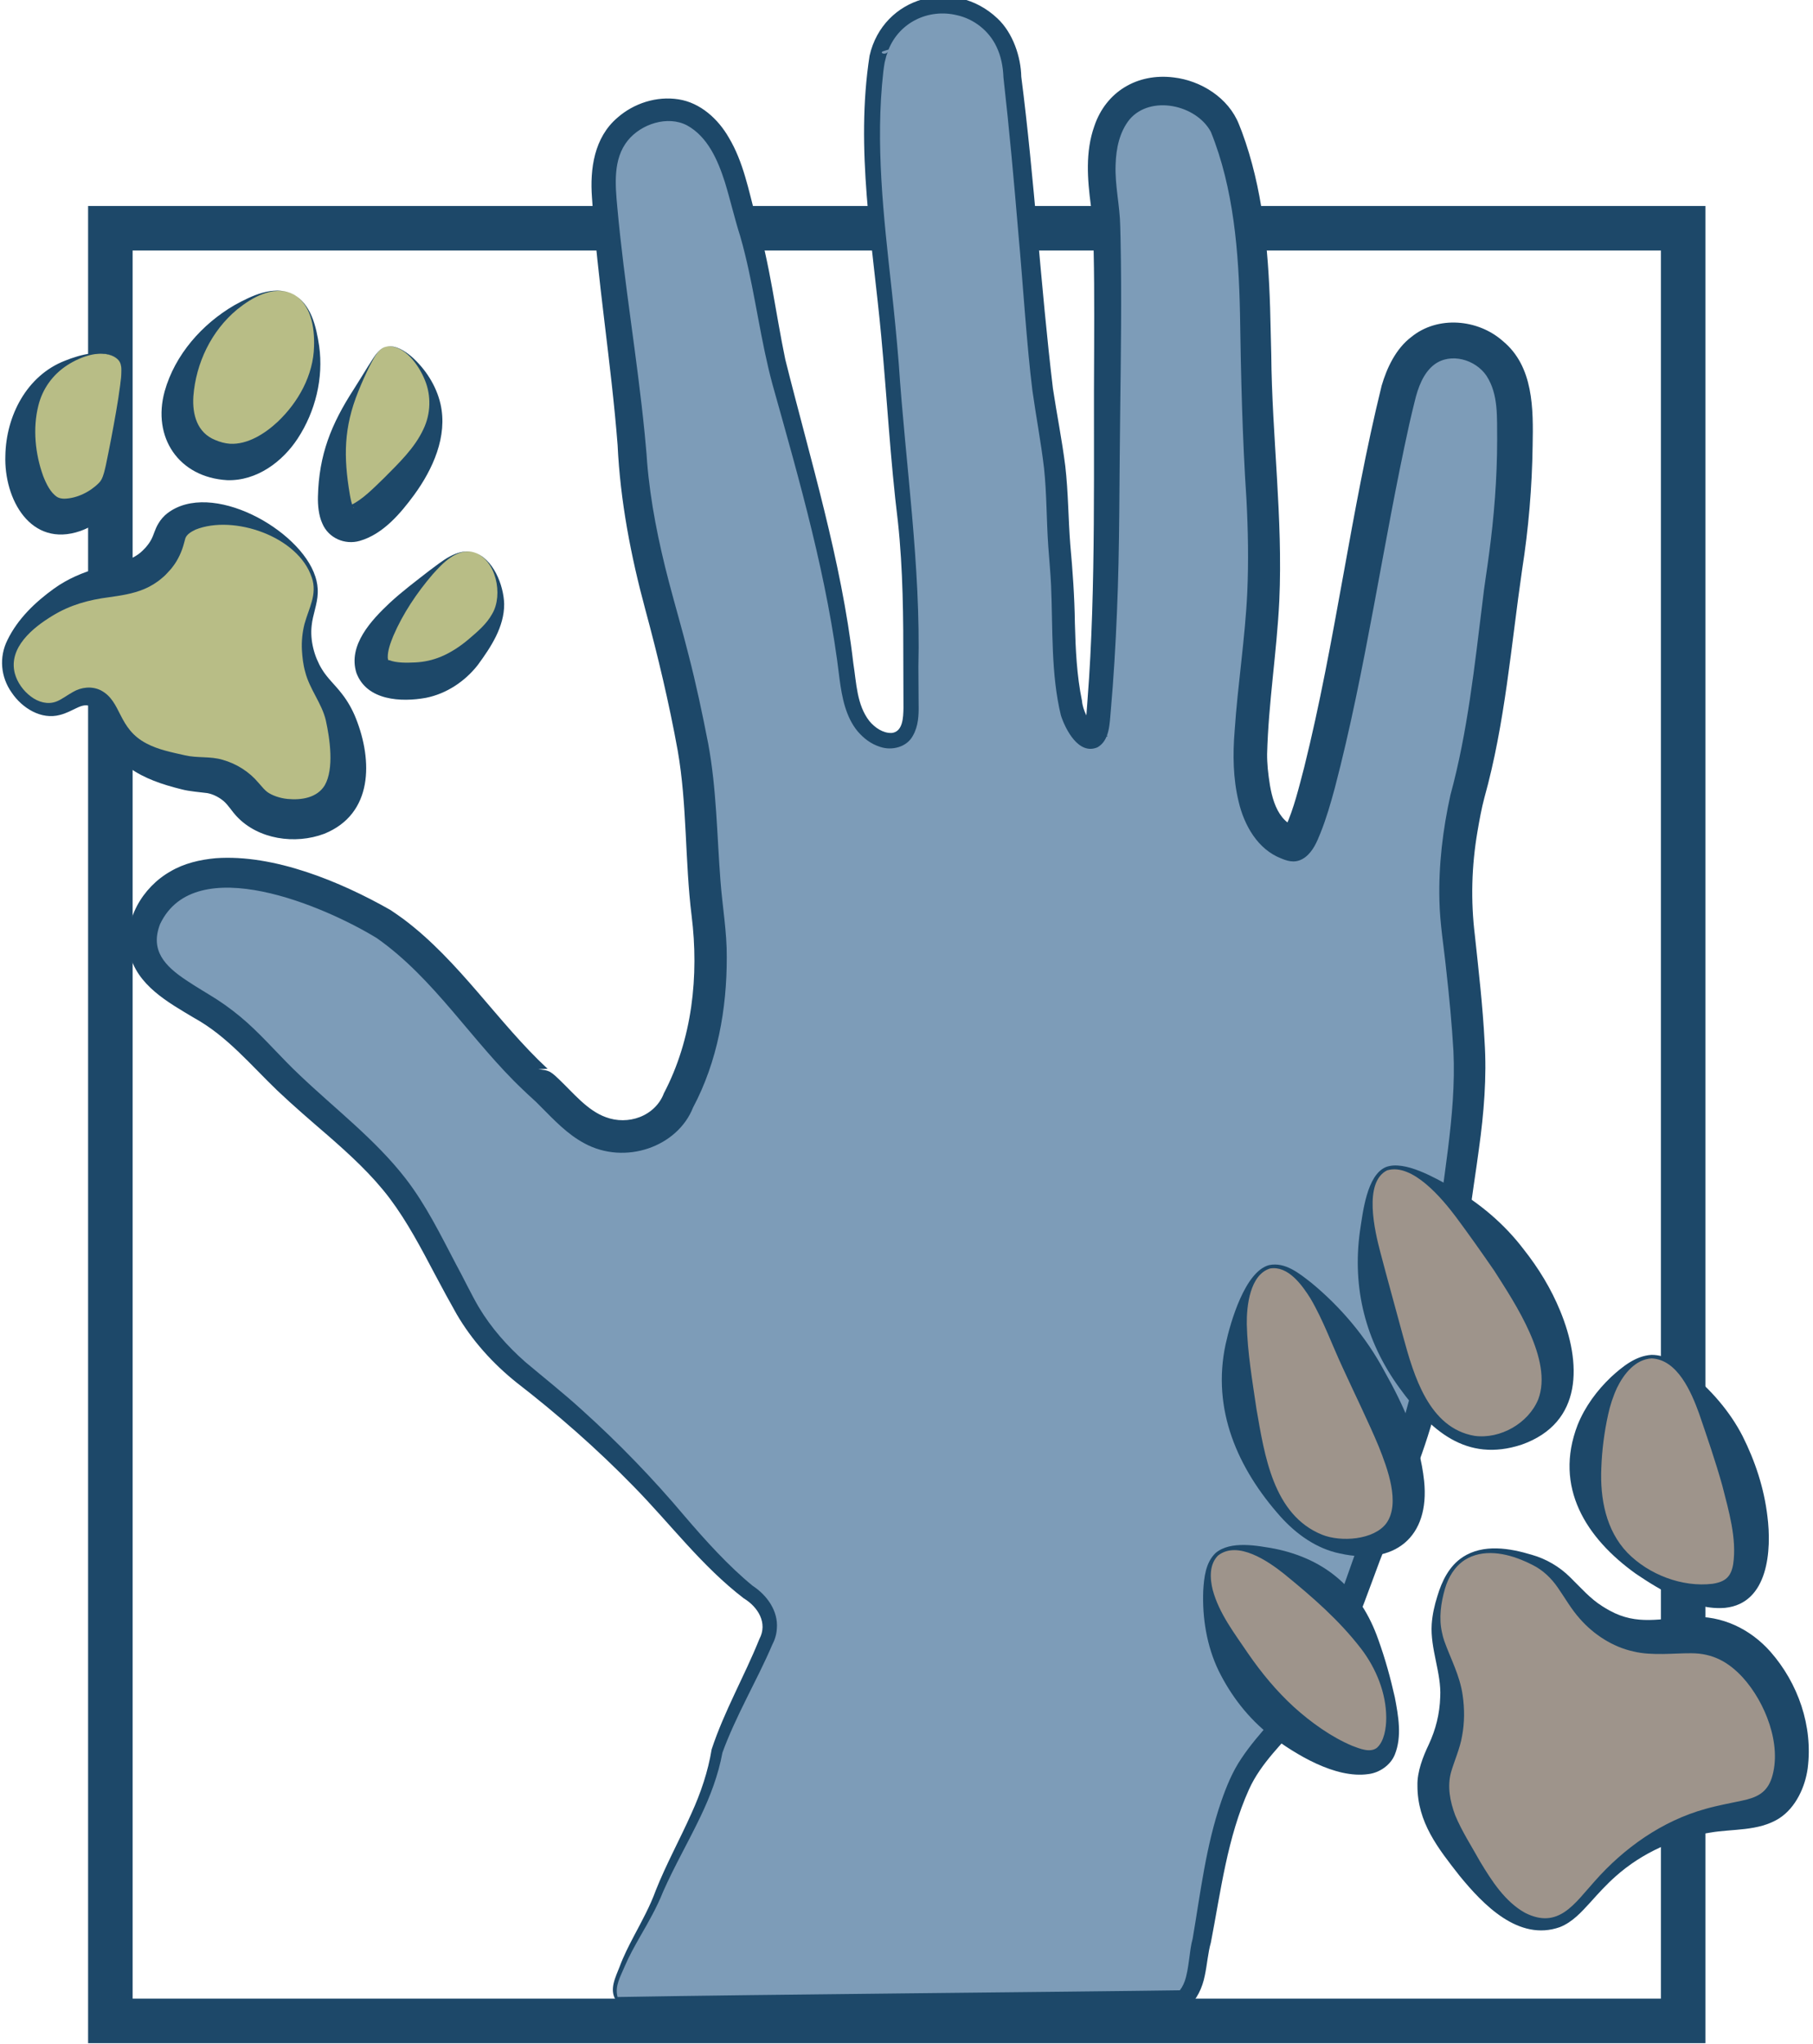 <?xml version="1.0" encoding="UTF-8"?>
<svg id="Layer_1" data-name="Layer 1" xmlns="http://www.w3.org/2000/svg" viewBox="0 0 977.5 1101.5">
  <defs>
    <style>
      .cls-1 {
        fill: #b8bd86;
      }

      .cls-1, .cls-2, .cls-3, .cls-4 {
        stroke-width: 0px;
      }

      .cls-2 {
        fill: #7d9cb8;
      }

      .cls-3 {
        fill: #1d4869;
      }

      .cls-4 {
        fill: #9e948b;
      }
    </style>
  </defs>
  <path class="cls-3" d="M895.5,135v942H71.5V135h824M919.5,111H47.5v990h872V111h0Z"/>
  <g>
    <g>
      <path class="cls-2" d="M332.48,1076.94c-3.18-5.59,1.82-13.96,4.11-20,5.05-11.33,11.95-21.63,17-33.02,10.44-27.22,28.25-51.14,33.05-80.25,6.9-20.12,18.19-39.24,26.29-58.81,5.53-10.9-.05-20.76-9.35-26.87-25.09-19.65-43.12-46.37-66.11-68.29-15.48-15.99-32.24-30.67-49.6-44.59-16.34-12.4-30.33-27.39-39.5-45.89-10.43-18.47-19.05-38.07-31.38-55.41-16.56-23.04-40.01-39.99-60.48-59.41-11.54-10.65-21.54-22.99-33.94-32.69-19.08-15.77-55.29-24.79-43.5-56.69,21.41-46.92,95.33-16.45,127.84,2.77,34.22,23.11,55.17,60.26,85.89,87.42,10.19,9.26,19.49,21.75,32.89,25.59,15.84,4.65,33.53-2.04,39.88-17.8,16.2-30.57,19.86-66.4,15.77-100.32-4.49-33.26-2.24-67.11-10.18-99.94-6.17-34.92-17.55-68.57-24.95-103.19-4.99-23.02-5.61-46.55-8.13-69.91-4.41-35.4-9.39-70.7-12.64-106.26-1-11.53-2.1-23.84,2.72-34.59,7.66-18.18,33.47-27.48,49.78-14.76,18.06,14.07,20.54,39.67,27.14,60.25,7.27,25.52,10.11,52.01,16.33,77.75,13.87,50.93,28.98,101.62,35.4,154.2,1.82,11.14,2.16,23.57,8.64,33.06,6.18,8.11,14.25,10.46,19.5,7.35,5.1-3.02,5.08-12.15,5.04-16.24-.33-34.65.7-68.66-3.4-103.22-3.77-31.83-5.45-63.85-8.36-95.76-4.49-49.32-12.52-94.47-6.9-144.26,5.53-48.99,73.64-45.67,74.81,4.5,5.83,50.45,9.36,101.1,13.96,151.69,1.56,22.65,7.48,44.78,9.01,67.42.74,15.5,1.04,31.02,2.6,46.48,1.87,23.72-.13,47.72,4.6,71.18.37,10.06,13.97,31.86,16.42,10.43,3.63-41.88,4.57-76.12,4.76-99.48.91-110.03,1.37-165.05-.19-175.37-2.91-19.25-3.83-36.97,4.32-50.28,12.83-20.96,46.6-15.84,57.25,4.75,19,45.99,15.95,97.45,17.77,146.24.74,31.82,4.55,63.57,3.77,95.4-.29,32.22-6.4,64.23-7.27,96.4.23,17.73,3.71,43.98,23.63,49.26,11.82,3.12,34.34-127.3,36.67-139.54,5.72-30.06,10.94-60.14,17.43-90.1,3.15-13.44,5.73-29.65,17.94-37.83,14.02-9.55,34.09-3,41.85,11.47,5.91,10.12,5.83,23.16,5.85,35.13-.01,24.05-1.85,48.09-5.6,71.93-5.87,41.12-8.79,82.63-20.07,122.78-5.04,22.47-7.56,45.64-5.27,68.6,2.39,20.44,4.78,40.88,6.09,61.41,2.7,33.22-4.03,66.21-8.06,99.06-4.02,39.18-9.77,78.25-21.73,115.92-8.48,26.02-20.1,50.88-29.02,76.75-6.95,19.56-14.31,39.14-25.2,56.91-11.69,20.96-33.23,34.92-41.33,58.04-10.39,25.26-13.42,52.76-18.32,79.37-2.94,10.41-1.56,23.79-9.71,31.59-101.94-.1-203.88-.19-305.81-.29Z"/>
      <path class="cls-3" d="M332.27,1077.28c-3.23-5.79.61-12.36,2.72-17.85,2.19-5.66,5.07-11.06,7.92-16.39,4.3-7.91,8.79-15.93,11.89-24.4,5.8-14.01,13.23-27.32,19.47-41.04,5.09-11.01,9.13-22.48,11.12-34.35,6.91-20.44,17.91-39.16,26.03-59.01,5.16-9.88-.25-19.35-8.95-24.85-24.78-19.25-42.79-45.29-65.24-66.88-18.06-18.56-37.81-35.29-58.15-51.29-12.13-10.19-22.78-22.23-30.56-36.12-2.5-4.65-4.96-9.08-7.46-13.7-7.1-13.24-14.46-28.11-22.64-40.5-16.99-26.19-42.7-43.94-65.22-65.43-7.68-7.21-14.63-14.96-22-22.04-7.33-7.16-15.18-13.23-24.11-18.43-19.76-11.66-40.96-24.29-31.09-51.11,18.51-40.49,71.39-27.13,103.85-13.43,9.98,4.2,19.77,9,29.08,14.55,0,0,1.17.84,1.17.84l4.69,3.36c2.07,1.68,4.61,3.58,6.68,5.3,27.78,23.44,47.28,54.81,74.49,78.8,10.59,9.67,19.2,21.9,33.71,24.75,12.99,2.73,27.64-3.77,32.55-16.39,13.65-25.82,18.39-55.63,16.77-84.67-.94-14.74-3.3-29.43-3.84-44.27-1.28-22.21-1.78-44.13-6.53-65.81-6.52-36.5-18.02-71.79-25.71-108.12-4.55-22.07-5.24-44.34-7.44-66.55-2.52-22.03-5.53-44.11-8.06-66.18-1.72-14.74-3.29-29.5-4.56-44.32-1.48-14.79-1.46-32.37,9.78-43.82,10.79-11.4,29.43-15.95,43.35-7.74,6.63,4.11,11.81,10.26,15.58,17,7.41,13.24,9.94,28.27,14.05,42.55,8.74,28.41,10.97,58.36,18.67,86.96,13.63,49.95,27.96,100.35,34.16,151.85,1.07,7.36,1.7,14.75,3.98,21.61,2.48,8.08,9.01,16.53,18.04,16.52,10.08-.74,8.01-14.58,8.24-21.74-.13-33.28.49-66.79-3.61-99.79-3.44-29.5-5.11-59.13-7.73-88.63-4.41-51.08-14.07-102.78-6.91-154.13,3.12-15.36,13.37-27.33,29.01-30.96,16.13-3.83,34.37,3.42,42.58,18.03,3.99,6.66,5.69,14.45,5.98,22.13,5.8,48.53,9.85,103.07,14.5,152.51,1.76,22.84,7.9,45.11,9.24,68.17.68,15.74,1.34,31.8,2.86,47.43,1.59,22.82.11,46.26,4.64,68.59.3,4.78,4.32,14.38,8.7,16.58.05.03-.14-.02-.18.05-.04,0,.05-.04.19-.24,1.84-3.13,1.69-7.84,2.09-11.44,3.35-39.7,4.21-80.69,4.23-120.59-.01-44.52,1.15-96.71-.09-140.91-.04-1.11-.1-2.2-.17-3.27l-.1-1.62-.16-1.51c-.03-.4-.14-1.19-.2-1.59,0,0-.25-1.68-.25-1.68,0,0-.46-3.38-.46-3.38-2.75-20.05-2.97-47.22,17.69-58.25,17.89-9.19,42.45-1.48,51.72,16.41,19.6,47.61,16.39,99.91,18.38,150.2,1.05,33.43,4.98,67.06,3.65,100.63-.96,30.45-6.49,60.19-6.94,90.49.61,15.17,2.94,37.01,18.95,43.01,0,0,1.25.38,1.25.38.06.02.31.09.21.07-.4-.13-1.25-.05-1.5.1-.33.15-.23.15-.1,0,2.07-2.63,3.5-6.34,4.72-9.6,4.17-11.61,7.15-23.7,10.05-35.75,11.41-48.79,19.34-98.5,28.91-147.7,2.4-12.35,4.83-24.76,7.64-37.03,2.41-10.61,4.98-22.01,12.17-30.75,11.29-13.79,31.54-14.63,45.34-3.95,15.46,11.75,15.87,31.86,15.61,49.53-.1,21.12-1.61,42.22-4.55,63.13-6.35,41.48-9.11,83.61-19.72,124.38-1.03,3.61-2.25,8.39-2.94,12.01-4.14,20.1-6.1,40.8-4.18,61.26,2.47,21.9,5.37,47.06,6.44,68.97,1.33,26.94-3.62,55.29-7.24,81.82-4.98,41.69-9.76,83.54-22.52,123.87-7.56,24.2-18.02,46.98-26.85,70.57-10.05,27.62-19.67,56.31-37.9,79.81-10.22,12.99-23.07,24.14-30.24,39.21-12.18,26.66-15.56,55.83-20.88,84.49-1.47,5.18-1.87,10.81-2.93,16.54-1.08,6.03-3.22,12.43-8.07,16.64-.67.29-306.04-2.11-306.79-1.91h0ZM332.68,1076.59s305.61-1.33,305.61-1.33c0,0-1.36.54-1.36.54,3.76-3.7,5.3-8.81,6.21-13.99.84-5,1.51-11.92,2.8-16.57,4.42-24.65,7.3-50.11,15.87-73.95.69-2.01,1.5-3.93,2.24-5.9l1.18-3c.2-.5.38-1,.6-1.5,0,0,.7-1.47.7-1.47,3.62-7.83,8.86-14.76,14.33-21.32,6.73-7.96,13.91-15.48,19.92-23.95,19.97-29.41,28.45-64.65,41.95-97.18,20-46.14,30.96-94.85,36.02-144.84,3.41-37.67,12.29-74.43,9.33-111.76-.82-12.51-2.02-24.91-3.4-37.38,0,0-2.88-24.97-2.88-24.97-.83-8.56-1.02-17.07-.69-25.64.81-16.97,3.25-33.94,7.72-50.34,8.27-32.37,11.57-65.52,15.78-98.65,3.37-24.8,7.11-49.47,7.57-74.52.22-8.23.32-16.65.04-24.81-.42-10.04-2.05-19.39-8.3-26.79-9.71-11.15-27.93-13.01-37.71-.98-6.19,7.72-8.14,17.63-10.36,27.22-2.76,12.22-5.14,24.47-7.54,36.77-9.6,49.29-17.57,99.1-29.03,148.04-2.99,12.34-6.02,24.71-10.36,36.74-1.82,4.47-3.21,8.88-6.65,12.63-3.45,3.43-6.32,2.5-10.43.84-11.29-4.63-17.41-16.34-20.08-27.47-3.17-12.7-3.13-25.85-2.09-38.76,2.05-29.21,6.8-58.2,6.77-87.37.31-29.29-2.89-58.29-3.67-87.65-1.26-33.31-.16-66.89-4.93-99.84-2.04-15.96-6.86-33.66-12.3-47.28-8.81-17.5-38.42-22.87-50.08-5.53-9.08,13.98-6.77,32.06-4.64,48.02.06.44.18,1.3.22,1.75.12.93.26,2.64.3,3.56,1.55,45.55-.12,98.77-.21,144.72-.16,41.26-1.36,83.42-5.13,124.44-.29,5.61-2.28,16.08-10.25,13.37-6.81-2.96-11.94-14.88-12.37-22.01-4.31-20.31-2.77-46.22-4.18-68.42-1.41-15.68-1.99-31.83-2.56-47.56-1.09-21.02-6.29-41.63-8.32-62.72-4.53-51.58-8.27-106.75-14.04-158.12-.26-14.48-7.06-28.17-20.7-34.39-18.19-8.39-39.92-.81-47.62,18.06-.22.63-1.1,3.07-1.34,3.78-.28,1.17-.73,2.85-.99,3.9-1.15,6.78-1.62,13.65-2.09,20.5-2.77,44.45,4.8,88.5,8.47,132.77,2.55,29.56,4.22,59.16,7.61,88.57,3.65,29.54,3.48,59.33,3.55,88.95,0,3.82.06,13.01.09,16.67-.06,5.7-.03,12.43-4.73,16.56-7.08,5.2-16.38.03-21.12-5.88-7.19-9.14-7.8-21.4-9.44-32.25-1.96-14.44-4.2-29.53-7.16-43.81-7.64-37.88-18.72-75.69-28.95-112.98-6.58-27.02-9.47-54.8-17.74-81.35-4.17-14.07-6.74-28.84-13.99-41.59-3.45-6.1-8.21-11.69-14.2-15.38-12.14-7.09-28.68-2.78-37.97,7.22-4.83,5.09-7.47,11.78-8.45,18.68-.98,7.02-.46,14.3.2,21.64,2.74,29.47,6.73,58.83,10.61,88.19,2.05,14.65,3.75,29.57,4.89,44.32,1.77,29.74,8.42,58.13,16.45,86.68,4.81,17.84,9.76,35.94,13.39,54.16,2.1,10.97,4.73,21.93,5.87,33.09,1.74,14.9,2.32,29.79,3.22,44.54.58,13.03,2.34,25.7,3.59,38.66,1.41,16.91.75,34-2.3,50.77-2.57,14.38-8.21,30.95-14.52,42.6-1.56,3.83-3.83,7.4-6.68,10.42-11.39,12.24-31.05,14.3-45.35,6.21-10.05-5.57-17.7-15.01-25.7-22.42-5.46-4.99-11.01-10.24-16.06-15.74-21.41-22.8-39.34-49.04-64.43-68.07,0,0-4.34-3.12-4.34-3.12,0,0-1.08-.78-1.08-.78-.36-.26-.76-.45-1.14-.68l-2.31-1.33c-20.61-11.4-42.92-20.77-66.3-24.28-13.71-1.92-28.75-1.62-40.6,6.26-13.13,8.95-21,27.95-8.8,41.17,10.35,11.34,25.46,16.95,37.47,26.56,12.4,9.55,22.65,21.97,33.81,32.53,18.51,17.78,39.89,33.68,56.39,53.97,10,12.17,17.56,26.27,24.79,40.1,4.13,7.86,10.29,19.72,14.52,27.44,7.35,13.34,17.61,25.02,29.2,34.9,3.9,3.36,8.09,6.45,12.04,9.78,16.1,13.18,31.51,27.24,45.98,42.2,14.88,14.51,27.73,30.97,41.9,46.07,7.04,7.54,14.47,14.67,22.48,21.07,9.68,6.18,15.67,17.67,9.76,28.89-8.33,19.84-19.45,38.35-26.55,58.62-1.78,10.77-6.52,23.93-11.6,34.42-6.45,13.76-13.95,26.86-19.93,40.77-3.22,8.41-7.9,16.55-12.29,24.37-2.93,5.3-5.83,10.57-8.1,16.18-1.21,2.78-2.49,5.51-3.32,8.38-.82,2.74-1.12,5.7.04,8.37h0Z"/>
    </g>
    <g>
      <path class="cls-3" d="M332.2,1077.41c-3.41-5.76.51-12.55,2.61-18.06,2.18-5.66,5.05-11.1,7.89-16.43,4.28-7.92,8.74-15.93,11.81-24.4,5.77-14.03,13.19-27.38,19.38-41.09,5.08-11.03,9.06-22.5,11.03-34.34,6.87-20.47,17.85-39.23,25.93-59.08,5.02-9.64-.29-18.73-8.8-24.1-24.85-19.22-42.91-45.26-65.4-66.83-18.07-18.52-37.83-35.19-58.18-51.16-12.23-10.25-22.96-22.35-30.82-36.35-2.53-4.68-4.96-9.07-7.49-13.71-9.49-17.9-18.8-36.98-31.62-52.58-16.45-19.89-37.18-34.92-56.15-52.99-7.73-7.24-14.69-15-22.02-22.03-3.68-3.52-7.4-6.82-11.41-9.91-7.97-6.26-17.34-10.83-25.9-16.66-9.28-6.16-18.88-14.75-20.48-26.79-2.4-18.9,11.52-36.22,28.87-42.06,18.75-6.21,39.06-2.62,57.5,2.72,17.26,5.25,33.79,12.59,49.39,21.6,1.24.66,5.88,4.06,7.22,5.01,29.97,22.48,49.97,55.16,77.23,80.42,0,0,4.07,3.74,4.07,3.74,10.57,9.6,18.78,21.52,33.06,24.41,12.48,2.62,26.53-3.65,31.12-15.81,15.22-28.77,19.19-62.5,15.74-94.66-4.5-32.96-2.42-66.62-9.4-99.09-4.06-21.77-9.32-43.21-15.09-64.69-7.86-28.61-14.52-58.4-16.03-88.05-3.33-44.36-10.88-88.21-14.3-132.6-.94-11.13-1.56-23.69,3.34-34.38,6.51-14.88,23.58-24.07,39.57-21.89,20.6,2.94,30.76,24.61,35.66,42.5,2.08,7.22,3.72,14.45,5.72,21.49,2.17,7.05,3.96,14.45,5.52,21.7,4.3,20.02,6.95,40.12,11.65,59.95,11.04,41.03,22.97,82.41,30.47,124.25,1.99,10.69,3.53,22.35,5.01,33.03,1.97,13.45,2.66,30.89,16.81,36.93,11.21,3.91,12.81-6.28,12.6-14.9-.04-3.68-.06-12.93-.07-16.69-.01-29.64.05-59.28-3.59-88.61-3.45-29.52-5.12-59.15-7.75-88.64-2.57-29.48-6.85-58.85-8.67-88.56-1.24-21.85-1.45-43.99,1.68-65.72,2.69-13.33,10.86-24.61,23.81-29.69,18.38-7.28,40.3.2,49.67,17.82,3.45,6.52,5.08,13.85,5.34,21.17,5.64,46.37,9.73,99.66,14.22,147.19,1.4,21.19,6.26,41.45,8.86,62.71,1.57,13.82,1.5,28.55,2.56,42.38.44,7.02,1.33,14.12,1.65,21.14,1.1,20.95.13,42.53,4.37,62.88.34,5.29,3.86,12.93,7.76,15.86-.14,0-.61-.02-.85.17-.05,0-.1.03-.14.07-.04.04-.07.09-.08.06-.02,0-.01,0,0,.01l.03-.06c1.08-1.89,1.44-5.21,1.58-7.54,1.9-23.33,3.18-46.76,3.8-70.16.87-30.72.49-76.33.86-107.4-.05-30.11.61-60.28-.63-90.34,0,0-.1-1.6-.1-1.6l-.16-1.45-.08-.72c-1.33-8.88-2.39-17.75-2.14-26.82.26-18.01,7.83-36.76,27.04-41.61,14.94-3.81,31.81,1.41,41.85,13.16,1.75,2.12,3.36,4.44,4.58,6.93,13.12,31.81,16.18,66.47,17.2,100.34.7,33.66,1.6,66.61,4.05,100.22,1.03,16.84,1.5,33.81.94,50.71-.98,29.53-6,58.2-6.91,87.5-.12,3.95.19,7.94.55,11.86,1.53,12.67,4.6,27.74,17.33,32.57,0,0,1.15.35,1.15.35.03.01.33.1.15.05-.87-.31-2.65.05-3.11.54.77-1.03,1.59-2.37,2.16-3.69,2.44-5.37,4.23-11.14,5.94-16.91,6.83-23.93,11.76-48.45,16.63-72.91,8.85-45.17,16.26-90.83,26.17-135.81,2.92-13.08,6.53-28.04,17.97-36.64,19.3-14.69,47.39-3.55,54.78,18.79,3.78,10.66,3.54,22.08,3.53,33.04-.11,21.19-1.64,42.36-4.61,63.34-5.11,33.18-7.9,66.63-14.25,99.7-1.96,10.29-4.42,20.76-7.22,30.87-1.39,5.93-2.54,11.98-3.51,18-1.92,12.13-2.92,24.34-2.68,36.59.13,8.66,2.45,28.31,3.46,37.06,1.71,16.78,3.41,33.67,3.8,50.55.48,24.88-4.17,51.17-7.49,75.63-5.03,41.75-9.86,83.61-22.68,124.04-7.61,24.28-18.07,46.99-26.94,70.6-9.31,25.78-18.53,52.14-34.24,74.89-10.76,15.21-25.95,27.22-34.1,44.15-12.23,26.67-15.57,55.79-21,84.5-2.2,7.65-2.02,17.05-5.34,24.9-1.29,3.2-3.4,6.25-6.08,8.61-76.84-.81-230.34-1.59-307.15-2.52h0ZM332.75,1076.46c76.17-.87,229.4-1.33,305.54-1.93,0,0-1.87.75-1.87.75,3.63-3.6,5.09-8.53,5.97-13.6.82-5.06,1.59-12.44,2.77-16.57,5.05-28.8,8.35-58.97,20.54-86.07,7.22-15.6,20.23-27.27,30.62-40.57,12.53-16.39,20.67-35.5,27.88-54.73,5.67-15.74,11.17-31.69,17.47-47.18,19.93-46.12,30.78-94.6,35.79-144.56,3.38-37.77,12.2-74.36,9.23-111.52-.83-12.5-2.04-24.87-3.42-37.32-.88-9.3-3.78-28.93-3.71-37.91-.43-17.16,1.46-34.3,4.84-51.08.71-3.77,1.95-8.73,2.98-12.46,2.03-8.02,3.77-16.07,5.31-24.2,5.36-28.7,8.05-57.78,12-86.81,3.79-24.62,6.09-49.34,6.05-74.25-.14-11.55.58-23.64-5.17-33.9-4.84-8.92-15.74-14.36-25.73-12.56-10.94,2.04-16.36,11.17-19.53,22.08-8.19,32.21-13.36,65.21-19.69,97.88-6.12,32.96-12.03,66.13-19.79,98.77-3.01,12.4-6.05,24.81-10.43,36.92-2.28,5.52-4.87,14.07-11.51,15.84-2.55.66-5.35-.56-7.7-1.46-11.77-4.82-18.25-17.01-21-28.56-2.09-8.73-2.92-17.52-2.79-26.42.42-12.8,1.61-25.42,2.92-38.05,1.74-16.7,3.65-33.22,4.25-49.66.6-16.57.19-33.11-.78-49.7-2.33-33.21-3.19-67.22-3.74-100.53-.88-32.84-3.61-66.16-16.03-96.67-7.67-15.08-35.68-22.15-47.45-5-8.83,13.61-6.52,31.39-4.45,47.04.07.44.18,1.33.22,1.78.12.95.26,2.7.31,3.64,1.53,45.6-.18,98.83-.31,144.82-.19,40.15-1.35,81.24-4.96,121.15-.22,2.13-.35,4.85-.69,6.94-2.18,15.13-13.23,14.23-19.72,2.29-2.56-4.64-4.38-9.01-4.78-14.55-2.47-10.67-3.18-29.16-3.33-42.16-.14-8.81-.2-17.51-.76-26.22-.36-5.22-.9-10.62-1.17-15.85-.94-13.85-.73-28.26-2.15-42.06-2.35-20.72-7.12-41.85-8.31-62.96-4.09-47.94-7.62-99.91-12.93-147.61-.23-7-1.66-14-5.24-20.06-10.62-18.99-38.17-22.95-53.86-7.87-3.44,3.32-6.12,7.4-8.01,11.8,0,0-.44,1.24-.44,1.24l-.88,2.48c-.29,1.12-.72,2.84-.98,3.85-.12.72-.5,3.16-.63,3.94-2.38,20.14-2.5,40.43-1.33,60.68,1.67,29.49,5.82,58.88,8.27,88.49,2.53,29.57,4.21,59.17,7.58,88.56,3.65,29.57,3.47,59.39,3.54,89,0,3.84.05,12.99.09,16.66.22,7.82-1.08,18.63-11.01,19.12-6.25.28-11.85-3.64-15.62-8.15-7.27-9.2-7.91-21.59-9.57-32.46-.6-3.67-1.01-7.34-1.53-11.02-1.51-10.56-3.54-22.32-5.67-32.76-7.3-36.03-17.72-72.09-27.55-107.55-7.86-28.61-10.37-58.42-19.29-86.7-5.21-17.26-7.83-36.18-20.09-49.94-7.05-8.04-16.47-11.63-27.3-9.27-9.91,2.13-19,8.79-22.99,18.21-4.28,9.91-3.43,20.5-2.48,31.31,3.89,44.27,11.92,88.19,15.7,132.49,1.81,29.75,8.46,57.93,16.52,86.46,5.95,21.37,11.47,43.19,15.65,65.08,7.29,32.91,5.38,66.79,10.05,99.89,3.96,33.25-1.13,71.67-16.34,99.66-7.35,18.72-29.88,26.8-48.19,19.92-12.93-4.62-22.35-16.51-31.71-25.23-11.1-9.93-21.42-21.26-31.03-32.62-16.55-19.35-32.57-39.57-53.62-54.22-2.79-2.01-6.21-3.69-9.22-5.37-19.11-10.05-39.66-18.35-61.07-21.53-21.09-3.18-42.67.49-52.04,20.77-4.62,12.15-1.21,21.45,8.8,29.5,5.88,4.79,12.31,8.5,18.91,12.55,9.03,5.27,17.79,12.11,25.31,19.53,7.6,7.37,14.47,15.11,21.85,22.09,18.43,17.74,39.92,33.77,56.43,54.12,10.03,12.23,17.63,26.44,24.86,40.3,4.11,7.87,10.27,19.72,14.48,27.43,4.84,8.79,10.95,16.9,17.91,24.22,5.26,5.51,10.93,10.59,16.96,15.29,10.17,8.14,20.08,16.64,29.71,25.44,15.25,14.18,30.01,29.03,43.63,44.78,13.36,15.49,27.64,32.04,42.78,44.13,2.33,1.56,4.51,3.38,6.42,5.5,6.38,6.69,7.86,16.49,3.65,24.26-8.37,19.84-19.51,38.31-26.65,58.54-1.68,10.33-6.62,24.11-11.69,34.44-6.49,13.77-14,26.83-20.01,40.72-3.24,8.41-7.95,16.56-12.37,24.37-2.94,5.29-5.85,10.54-8.13,16.14-2.19,5.31-5.47,10.79-3.39,16.54h0Z"/>
      <g>
        <path class="cls-3" d="M332,1077.76c-3.63-5.75-.09-12.37,2.06-17.93,2.12-5.73,4.91-11.2,7.74-16.58,4.26-8.07,8.67-16,11.77-24.58,5.64-14.16,13.03-27.57,19.2-41.42,5.05-11.07,8.98-22.64,10.92-34.59,6.78-20.57,17.7-39.43,25.73-59.42,4.64-8.66-.76-17.33-8.43-21.96-22.65-17.35-39.64-40.21-59.44-60.37-19.63-20.13-40.78-38.67-63.03-55.89-12.82-10.27-23.98-22.62-32.3-36.84-4-7.1-7.84-14.12-11.63-21.3-7.52-14.23-14.97-28.46-24.47-41.11-9.51-12.59-21.34-23.43-33.42-33.97-9.06-7.81-18.46-15.88-27.19-24.15-14.41-13.84-27.17-29.39-44.85-39.13-14.08-8.41-30.94-17.63-34.86-35.05-3.51-17.53,6.99-35.36,22.11-43.9,7.35-4.36,15.98-6.34,24.41-7.11,31.42-2.24,67.24,12.59,94.18,27.9,2.11,1.36,4.99,3.43,7.05,4.91,30.28,22.69,50.87,55.82,77.69,80.66,0,0-5.09.25-5.09.25,2.17.24,4.93.39,6.9,1.74,1.31.78,2.99,2.42,4.09,3.45,7.84,7.41,15.47,17.06,25.52,20.65,5.86,2.19,12.45,2.19,18.29-.08,5.98-2.3,10.8-6.94,12.95-12.74,15.34-29.15,19.03-63.38,14.98-95.83-3.65-29.53-2.37-59.66-7.49-88.91-4.63-25.55-10.67-50.92-17.46-75.99-7.82-28.92-13.52-58.6-14.94-88.6-3.46-44.46-10.9-88.85-13.83-133.49-1.14-15.37,1.18-32.24,13.71-42.94,8.88-7.82,21.17-11.76,32.92-9.92,11.88,1.8,21.52,10.73,27.21,20.72,7.83,13.11,10.61,28.27,14.5,42.71,7.63,25.05,10.57,51.21,15.89,76.72,13.53,54.11,30.22,108.04,36.67,163.63,1.72,10.76,1.83,22.47,8.68,31.27,3.01,3.57,7.32,6.58,12.07,6.4,6.07-.69,6.2-8.61,6.3-13.43,0,0-.07-22.37-.07-22.37.02-26.06-.13-52.14-2.93-78.06-4.1-33.29-5.89-66.95-9.01-100.25-4.65-49.92-14.03-100.72-6.26-150.87,7.31-31.86,45.4-42.32,68.93-20.08,8.43,7.88,12.64,20.79,12.86,31.41,7.05,54.8,10.48,113.16,17.07,168.06,2.09,13.85,4.88,27.68,6.66,41.8,1.64,14.24,1.59,28.35,2.69,42.28,1.28,13.87,2.3,28.28,2.48,42.29.37,14.19,1.02,28.29,3.83,41.91.19,2.52,1.11,5.21,2.22,7.55,1.08,2.19,2.56,4.68,4.4,6.09,0,0,7.32,5.6,7.32,5.6-.03,0-9.25-.18-9.23-.18.14-.01.19-.02.4-.08.15-.05.37-.13.7-.38l-1.31.59c.38-.05.78-.22,1.09-.46.09-.07.13-.1.25-.21,0,0,.14-.14.14-.14.02-.02.03-.03-.04.04-.88,1.01-2.69,1.29-3.87.45-.76-.5-1.31-1.43-1.35-2.31,0,0,1.77,2.54,1.77,2.54.09.04.13.06.28.11,1.31.47,2.91-.13,3.58-1.38.61-1.11.48-2.45-.26-3.35,0,0-5.1.61-5.1.61,1.03-1.92,1.22-4.94,1.38-7.41,0,0,.64-8.6.64-8.6,4.68-60,3.09-128.76,3.54-189.3.06-22.98.18-45.92-.8-68.77,0,0,3.7,3.46,3.7,3.46-.39-.16-.94-.38-1.56-.81-1.21-.74-2.18-2.6-2.22-3.92,0,0-.06-.6-.06-.6,0,0-.11-.98-.11-.98-.03-.31-.06-.61-.12-.95,0,0-.59-4.09-.59-4.09-1.87-14.16-3.05-28.96,1.84-42.75,6.26-18.66,23.23-28.76,42.84-26.3,14.72,1.73,29.55,11,35.17,25.29,0,0,1.58,4.02,1.58,4.02,11.22,30.34,14.2,62.92,15.21,94.98.17,4.78.44,19.77.61,24.87.4,44.44,6.35,88.34,4.34,132.87-1.37,27.87-5.85,54.95-6.57,82.48-.03,2.57.12,5.21.34,7.89,1.23,11.37,3.13,26.8,14.87,31.52,0,0-3.92.48-3.92.48,1.35-.64,3.61-.73,5.12-.12,0,0,.09.03.09.03,0,0,.26.1.26.1,0,0,.13.06.13.06l.06.03s.16.08.16.08c.19.16.28.03,1.19.97,3.3,1.26-2.41,9.48-2.92,7-.8.03-.88-.04-1.05-.05-.04,0-.1-.02-.13-.02,0,0-.08-.02-.08-.02,0,0-.12-.03-.12-.03,0,0-.12-.03-.12-.03,0,0-.3-.09-.3-.09.5.16.57.12.61.13.02,0-.05,0-.1.01-.05,0-.12.03-.09.02.02,0,.05-.02.17-.08.09-.06.35-.16.8-.62l-6.48-5.48c.54-.72,1.05-1.54,1.44-2.35,4.6-10.26,7.18-21.23,10.05-32.13,16.93-67.96,25.02-137.69,41.78-205.74,2.81-9.55,7.63-19.88,16.01-26.22,14.2-11.58,35.84-9.68,49.26,2.15,16.7,13.71,16.51,36.64,16.13,56.39-.31,22.42-2.21,44.85-5.69,67-5.94,40.81-9.14,82.63-20.3,122.66-1.59,5.9-2.7,12.21-3.75,18.29-3.18,18.59-3.7,37.22-1.4,56,2.03,18.97,4.24,38.05,5.23,57.15,1.26,19.19-.39,38.77-3.02,57.7-1.63,12.44-3.8,25.29-5.23,37.75-4.69,38-9.67,76.11-21.03,112.9-7.43,24.62-18.12,47.89-27.22,71.47-11.12,29.71-21.42,61.2-42.02,86.05-10.05,12.08-21.98,22.74-28.5,37.17-11.72,26.01-15.16,54.66-20.55,82.51-1.59,5.56-1.96,11.65-3.28,17.82-1.28,6.44-4.19,13.05-9.48,17.28-.61.45-307.38-4.46-308.08-4.14h0ZM332.4,1077.07s306.97.9,306.97.9c0,0-1.31.49-1.31.49,9.26-8.48,7.53-21.14,10.69-32.62,4.96-27.18,8.54-57.32,20.2-83.56,3.91-8.95,10.17-16.88,16.46-24.14,6.26-7.21,12.72-14.01,18.19-21.71,16.14-23.49,25.19-50.78,34.87-77.41,9.04-23.91,19.53-47.05,26.68-71.22,11.96-39.35,16.48-80.62,21.36-121.41,2.92-21.84,6.67-43.98,7.09-65.94.21-12.52-.76-25.17-1.86-37.69-1.54-19.17-4.61-37.88-5.54-57.19-.32-12.96.74-25.92,2.79-38.7,1.06-6.45,2.18-12.68,3.84-19.07,10.06-36.76,13.34-74.5,18.45-112.33,3.79-24.95,6.66-50.17,6.79-75.42.02-12.67.56-25.28-3.65-36.21-6.59-18.92-32.05-28.76-48.27-15.55-6.96,5.42-10.45,13.42-13.05,21.97-13.56,55.36-21.39,112.18-33.25,168.01-4.7,21.93-9.2,44.03-16.66,65.29-1.3,3.33-2.55,6.71-4.74,9.59,0,0-6.48-5.48-6.48-5.48.28-.29.66-.59.85-.71,2.09-1.42,5.25-1.44,6.47-.99,0,0,.01,0-.03,0,0,0-.11-.03-.11-.03-.03,0-.08-.02-.11-.02-.3-.04-.26-.1-1.14-.07-.5-2.49-6.22,5.74-2.92,7,.91.94,1,.81,1.19.97l.16.08.06.03.13.06s.26.1.26.1c0,0,.08.03.08.03,0,0,.05.02.05.02,0,0-.06-.02-.06-.02l-.15-.05c.05.02.11.03.17.05.81.22,1.98-.24,2.42-.94,0,0-3.93.48-3.93.48-3.1-1.2-6-3.05-8.38-5.35-10.35-10.02-12.22-29.56-12.19-43.22.89-27.34,5.38-54.73,6.76-81.68,1.09-21.86.33-43.81-1.27-65.82-1.74-27.5-2.56-55.49-3.13-83.03-.57-29.98-2.4-60.39-10.86-89.26-1.16-4.11-2.46-7.61-3.82-11.57,0,0-1.44-3.71-1.44-3.71l-.72-1.85c-1.3-2.61-3.14-5.31-5.21-7.43-11.84-12.7-33.7-16.26-47.84-5.44-16.8,14.25-14.2,38.96-11.36,58.68.06.34.09.73.13,1.11,0,0,.12,1.09.12,1.09,0,0,.03.27.03.27v.14s.03.12.02.02c-.04-.23-.16-.61-.52-1.01-.64-.78-2.21-1.14-3.06-.62,0,0,3.7,3.46,3.7,3.46,1.37,66.43.47,140.66-.9,207.07-.63,17.27-1.61,34.52-2.94,51.75,0,0-.69,8.59-.69,8.59-.34,3.33-.32,6.29-2.06,9.67,0,0,.12-.22.12-.22,0,0-.03.06-.03.06l-2.08,4.46-3.03-3.85c-.23-.26-.41-.64-.53-1-.68-1.98,1.11-4.2,3.24-3.89.32.02.63.14.9.25,0,0,1.77,2.54,1.77,2.54-.02-.26-.05-.43-.16-.77-.71-2.12-3.54-2.71-5.02-1.11-.13.13.19-.19.2-.19.5-.43,1.03-.68,1.64-.81,0,0-1.31.59-1.31.59.98-.71,1.74-.8,2.77-.8,0,0-1.88,5.43-1.88,5.43-2.91-2.34-4.64-5.18-6.18-8.36-1.44-3.1-2.44-6.23-2.72-9.73-2.63-11.89-3.31-28.76-3.56-42.15-.1-14.19-.98-27.86-2.19-42.06-1.02-14.15-.89-28.28-2.39-42.06-1.65-13.85-4.34-27.67-6.37-41.69-6.24-54.98-9.33-113.43-16.08-168.3-.23-7.25-1.82-14.51-5.24-20.82-6.76-12.67-21.32-20.3-35.56-19.35-16.77.75-30.41,12.87-34.16,29.1-7.89,49.81,1.35,100.08,5.79,149.9,3.12,37.18,5.82,74.37,9.93,111.4,2.33,29.32,1.73,60.06,1.98,89.51.09,6.03-.96,15.25-8.56,15.93-5.6.3-10.81-3.19-14.24-7.3-7.27-9.17-7.53-21.61-9.27-32.5-5.47-44.41-16.83-87.73-28.68-130.79-3.38-12.25-8.71-31-10.8-43.51-4.22-22.01-7.48-44.02-14.13-65.4-5.96-21.28-10.28-48.47-32.51-58.48-18.94-7.22-41.67,5.44-46.1,25.15-3.33,14.15-.42,29.27.66,43.69,3.78,37.12,9.69,73.82,12.87,111.15.99,14.79,2.43,29.51,5.23,44.09,6.79,36.62,19.12,72.05,25.85,108.74,6.66,29.3,6.29,59.63,8.84,89.28.44,5.59,1.26,11.01,1.81,16.62,3.14,32.1-1.16,65.56-16.32,94.41-3.63,10.06-15.66,18.45-28.35,18.3-16.41.19-27.27-11.74-37.79-22.5-.88-.86-2.74-2.65-3.65-3.49-.09-.1-.09-.18.03-.3,1.09-.78,1.43-2.37,1.03-3.67,0,0-5.09.25-5.09.25-29.57-27.57-49.84-62.23-82.95-84.55-32.85-19.17-103.08-48.48-127.72-5.61-4.81,8.7-5.89,19.89-.73,28.6,6.57,10.88,18.27,17.03,28.89,23.55,5.22,3.12,10.51,6.58,15.27,10.51,7.94,6.42,15.04,13.99,22.03,21.16,11.05,11.53,23.24,21.9,35.38,32.57,28.48,24.06,42.32,43.97,58.72,77.02,3.67,7.1,7.56,14.22,11.41,21.19,7.87,13.65,18.65,25.67,30.87,35.62,22.23,17.46,43.4,36.34,63,56.74,19.5,20.15,36.43,43.22,58.57,60.53,5.71,3.33,11.98,11.06,11.29,18.78-.15,2.64-.95,5.19-2.13,7.46,0,0,.06-.14.06-.14-8.22,19.92-19.23,38.53-26.19,58.89-1.75,10.88-6.34,24.07-11.4,34.67-6.37,13.85-13.84,27.07-19.64,41.11-3.23,8.56-7.82,16.6-12.19,24.58-2.89,5.35-5.72,10.7-7.9,16.36-2.18,5.43-5.41,11.13-2.64,16.85h0Z"/>
        <path class="cls-3" d="M332.98,1076.13c79.38-1.4,232.3-2.61,311.65-3.73,0,0-4.62,3.25-4.62,3.25-.83.58-1.83,1.14-2.81,1.53,0,0-9.24,3.66-9.24,3.66,0,0,7.03-7.03,7.03-7.03,1.64-1.64,2.84-3.71,3.69-5.99,2.46-6.71,2.55-16.98,4.35-23.09,4.22-24.65,7.14-50.02,15.38-73.9,2.78-8.04,6.06-16.13,10.86-23.2,9.51-14.37,22.37-25.43,30.91-39.34,17.88-28.16,25.73-61.11,38.36-91.88,19.77-45.84,30.82-94.93,35.67-144.52,3.06-35.23,11.09-70.14,9.43-105.48-.86-14.56-2.22-28.99-3.86-43.49-1.25-12.48-3.45-25.02-3.7-37.73-.48-19.05,1.84-38.2,5.94-56.78,9.31-34.2,13-69.46,17.37-104.62.72-6.96,2.52-17.96,3.4-24.86,2.78-20.53,4.41-41.25,4.42-61.96-.17-11.73.87-24.33-5.76-34.48-5.93-8.78-19.35-12.68-28.18-6-5.92,4.52-8.8,12.55-10.49,19.71-1,3.98-1.97,8.05-2.89,12.1-14.22,64.25-23.53,132.81-40.25,196.48-2.2,8.12-4.57,16.35-7.71,24.16-1.87,4.66-3.94,9.71-8.18,12.97-4.43,3.29-8.5,2.56-12.82.74-12.83-4.9-20.15-17.99-23.11-30.71-3.02-12.43-3.18-25.42-2.15-38.07,1.67-25,5.68-49.9,6.82-74.83.74-16.6.43-33.28-.45-49.91-2.21-33.36-2.98-66.85-3.48-100.25-.67-32.97-3.38-67.41-15.71-97.83-7.86-14.61-32.44-20.03-43.81-6.71-5.49,6.8-7.28,15.75-7.54,24.34-.46,11.15,2.32,22.16,2.49,33.3,0,0,.17,6.71.17,6.71.65,31.28.18,62.57-.2,93.84-.5,34.84-.21,72.54-1.73,107.22-.73,17.87-1.79,35.72-3.36,53.56-.62,6.34-.49,15.58-7.11,19.38-10.14,4.38-17.24-9.5-19.74-17.12-5.44-22.27-4.33-46.74-5.32-70.17-.26-6.22-1.09-14.84-1.51-21.06-.99-14.13-.8-28.27-2.29-42.13-1.64-13.89-4.3-27.75-6.26-41.77-3.07-24.3-5.26-59.76-7.54-84.34-2.37-28.15-4.89-56.28-8.07-84.31-.22-5.81-1.27-11.5-3.79-16.69-4.05-8.53-12.07-14.87-21.35-16.92-15.26-3.66-30.93,3.83-36.81,18.53,0,0-4.15,1.28-4.15,1.28.23.33.66.76,1.44.91.66.12,1.56-.13,1.98-.59.34-.33.4-.68.3-.37,0,0-.16.47-.16.47,0,0-.66,1.86-.66,1.86,0,0,.07-.23.07-.23,0,0-.97,3.85-.97,3.85l.06-.26c-.24,1.65-.58,3.32-.73,4.96-4.38,38.83.14,77.81,4.39,116.5,1.5,13.55,2.83,27.19,3.93,40.78,3.64,54.51,11.92,108.82,10.59,163.38,0,0,.12,20.38.12,20.38.12,5.67-.11,11.67-3.1,16.84-3.26,6.19-11.36,8.14-17.65,6-5.02-1.58-8.84-4.6-12.1-8.34-6.51-7.88-8.46-18.4-9.77-28.14-6.38-54.14-21.45-106.42-36.16-158.82-6.23-23.03-9.15-47.07-14.8-70.08,0,0-1.24-4.88-1.24-4.88l-1.34-4.84c-3.07-9.58-5.44-19.98-8.35-29.4-3.76-11.7-9.23-24.35-20.43-30.45-10.45-5.39-24.59-.73-31.81,8.13-8.09,9.99-6.85,23.66-5.69,36.17,3.67,40.56,10.7,81.05,14.73,121.72.41,4.82,1.04,10.46,1.31,15.35,1.79,21.85,6.18,43.32,11.73,64.55,3.45,13.13,7.33,26.29,10.64,39.5,4.08,15.73,7.45,31.73,10.56,47.66,4.56,24.43,4.73,49.64,6.65,74.21,1.02,13.65,3.49,27.32,3.38,41.02.06,27.85-5,56.2-18.18,80.98-8.39,21.24-36.67,31.16-58.51,19.33-9.24-4.91-16.48-12.66-23.65-19.86-2.96-3.15-6.47-6-9.56-9.07-27.5-26-47.68-59.88-78.81-81.7-27.55-16.9-97.89-47.43-116.82-7.56-5.5,14.22,2.58,22.61,14.06,30.25,5.42,3.67,11.18,6.93,16.8,10.52,5.69,3.71,11.09,7.87,16.15,12.39,9.87,8.88,18.6,19.21,28.2,28.18,19.04,18.16,40.79,34.66,57.16,55.78,10.98,14.19,18.84,30.34,27.1,46.05,3.55,6.42,8.64,17.02,12.37,23.29,6.66,11.14,15.4,21.03,25.16,29.6,10.13,8.53,20.57,16.76,30.37,25.7,19.77,17.79,38.35,36.98,55.46,57.31,11.33,13.23,23.74,26.96,36.69,37.54,7.65,5.01,13.79,13.46,13.02,22.97-.15,3.11-1.1,6.17-2.55,8.92,0,0,.06-.13.06-.13-4.25,9.93-9.18,19.5-13.94,29.09-4.69,9.41-9.67,20.02-12.92,29.06-2.22,12.02-6.55,23.44-11.81,34.4-6.5,13.63-14.05,26.65-20.14,40.41-3.33,8.41-7.89,16.39-12.39,24.19-2.97,5.24-5.93,10.48-8.28,15.99-2.24,5.47-5.56,10.66-3.91,16.69h0ZM332.52,1076.79c-2.57-6.11,1.28-12.19,3.43-17.75,2.31-5.62,5.23-10.93,8.14-16.21,2.94-5.26,5.88-10.51,8.46-15.92,2.56-5.42,4.63-11.16,7.3-16.54,7.69-16.35,16.97-31.9,22.78-49.04,1.93-5.7,3.59-11.5,4.54-17.38,7.07-20.38,18.18-39.03,26.42-58.84,5.66-10.9-.16-21.78-9.73-27.85-21.02-16.71-37.04-38.09-55.24-57.44-6.03-6.42-12.22-12.68-18.55-18.81-15.7-15.55-32.74-29.52-49.9-43.41-11.88-10.28-22.35-22.48-29.65-36.47,0,0-3.12-5.86-3.12-5.86-10.42-19.13-19.8-39.58-33.12-56.79-16.43-20.85-37.59-36.51-56.93-54.79-8.21-7.62-15.5-15.82-23.45-23.49-6.18-6.03-12.93-11.46-20.18-16.13-5.56-3.53-11.39-6.74-16.96-10.5-7.75-5.21-16.03-11.7-18.26-21.6-1.28-5.6-.36-11.38,1.63-16.66.14-.47,1.42-2.66,1.69-3.28,0,0,.43-.82.43-.82.79-1.26,1.69-2.53,2.53-3.75,0,0,2.34-2.79,2.34-2.79,20.33-21.07,54.45-13,78.97-4.71,11.67,4.12,22.89,9.26,33.76,15.09,2.99,1.64,6.2,3.3,8.9,5.38,1.45.97,4.07,3,5.44,4.05,30.03,23.58,49.67,56.42,77.96,81.51,4.85,4.38,9.53,9.56,14.27,13.87,6.08,5.67,12.75,10.45,20.83,12.33,15.46,3.95,33.61-4.01,39.32-19.29,12.43-23.52,17.14-50.6,17.03-77.05.06-13.62-2.42-26.89-3.44-40.42-1.99-24.63-2.14-49.08-6.68-73.3-5.48-29.27-13.21-57.88-21.13-86.57-5.2-19.92-9.46-40.29-11.5-60.86-1.54-20.23-3.83-40.7-6.52-60.83-3.54-26.98-7.5-54.02-9.9-81.34-.58-6.78-1.27-13.84-.52-21.21.37-3.67,1.17-7.39,2.46-10.96,5.82-16.53,25.22-26.92,42.18-22.39,7.55,2.06,13.78,7.23,18.35,13.34,9.73,12.71,13.02,29.06,17.12,44.02,1.23,4.47,3.06,10.24,4.24,14.79,5.66,21.61,8.49,43.59,13.43,65.19,8.3,33.03,18.42,65.51,25.91,98.86,4.62,19.93,8.43,40.31,11.06,60.59.86,5.9,1.81,14.31,3.05,19.95,1.37,6.03,3.47,11.87,7.89,16.22,3.7,3.62,9.23,6.52,14.07,4.11,4.36-2.75,4.41-10.33,4.34-15.31-.27-33.73.69-68.46-3.12-101.78-4.7-40.75-6.19-81.53-10.65-122.22-4.09-39.07-8.46-78.66-3.73-117.93.2-1.84.54-3.61.84-5.41,0,0,.99-3.84.99-3.84,0,0,.03-.12.03-.12l.04-.12s.67-1.86.67-1.86c0,0,.17-.47.17-.47,0,0,.15-.41.15-.41.11-.26.25-.57.48-.89.45-.69,1.46-1.4,2.31-1.52.89-.16,1.44-.04,1.78-.02,0,0-4.15,1.28-4.15,1.28,1.74-3.99,4.08-7.77,7.06-11.02,8.91-9.91,23.5-13.69,36.23-10.49,18.73,4.49,28.71,20.71,28.94,38.48,5.16,47.69,8.5,99.62,12.46,147.57,1.15,21.17,5.72,41.67,8.1,62.81,1.67,17.64,1.18,35.38,2.81,52.86.22,3.29.55,7.38.65,10.59.91,20.96-.46,42.33,3.59,62.96.05,6.88,7.77,25.68,16.74,21.9,5.37-3.44,4.92-11.31,5.62-17.08,1.62-17.75,2.74-35.58,3.53-53.41,1.67-34.6,1.39-72.4,1.92-107.14.43-33.48,1.06-66.97.07-100.44,0-6.63-1.28-13.3-1.92-19.91-.99-10.1-1.28-20.68,2.38-30.35,0,0,.62-1.61.62-1.61,0,0,.75-1.57.75-1.57,1-2.1,2.21-4.16,3.73-5.92,9.41-11.19,27-10.42,38.5-2.95,3.92,2.52,7.44,5.92,9.61,10.22,12.78,31.29,15.49,65.44,16.37,98.85.61,33.42,1.64,66.77,4.09,100.1,2.48,33.43.47,67.17-3.41,100.36-1.39,16.46-3.65,33.05-1.89,49.51,1.38,11.73,4.4,24.22,12.88,32.87,2.74,2.72,5.91,4.92,9.5,6.25,2.58.95,4.29,1.7,6.38.76,4.36-2.18,6.05-7.27,7.86-11.66,1.58-3.87,2.75-7.7,3.99-11.66,18.9-67.44,27.32-140.12,42.35-208.52,3.13-12.7,4.72-27.09,15.8-35.8,14.19-10.69,35.41-2.43,41.36,13.67,4.25,10.24,3.69,21.53,3.8,32.25,0,21.06-1.63,42.09-4.43,62.95-3.69,24.76-6.15,49.77-9.74,74.6-2.42,16.62-5.38,33.19-9.69,49.59-1.09,3.98-2,7.89-2.77,11.95-3.94,20.21-5.9,40.73-3.82,61.3,2.54,22.73,5.43,45.84,6.63,68.78.88,19.04-1.01,38.15-3.49,56.81-7.22,51.95-10.58,104.47-27.47,154.5-4.4,14-9.72,27.84-15.48,41.29-6.27,15.35-11.71,31.11-17.48,46.86-7.44,19.58-16.05,39.42-29.33,56.05-10.34,12.87-22.87,24.24-29.63,39.4-11.86,26.75-15.16,55.94-20.3,84.59-2.94,10.12-1.35,23.04-9.42,31.14,0,0-2.22-3.37-2.22-3.37.26-.11.5-.05.92.04,0,0,1.73,3.18,1.73,3.18-76.22-.15-229.59.47-305.78.21h0Z"/>
      </g>
    </g>
  </g>
  <g>
    <path class="cls-1" d="M169.05,310.91c-8.46-26.25-54.95-42.67-72.78-28.95-6.65,5.12-3.42,9.89-10.83,18.77-13.6,16.3-31.01,8.05-54.61,22.72-3.56,2.21-28.94,17.99-26.48,37.02,1.27,9.82,9.88,19.87,19.53,21.63,11.57,2.11,16.8-9.14,26.03-6.39,10.13,3.02,6.79,17.46,21.14,29.11,7.32,5.95,15.53,8.14,24.17,10.45,14.11,3.78,16.46.8,25.29,4.73,12.33,5.5,11.19,12.85,21.88,17.99,10.99,5.28,27.91,5.08,37.47-4.15,12.02-11.63,7.2-32.57,5.41-40.31-4.75-20.61-15.1-21.84-18.91-40.55-4.33-21.27,7.57-26.92,2.68-42.07Z"/>
    <path class="cls-3" d="M168.1,311.21c-7.26-22.16-42.2-34.06-62.76-25.78-2.45,1.23-4.53,2.45-5.38,4.57-.16.45-.39,1.31-.76,2.75-1.04,4.18-3.27,9.1-6.04,12.6,0,0-.85,1.11-.85,1.11l-.93,1.04c-1.14,1.28-2.66,2.94-4.01,3.97-2.81,2.47-6.27,4.56-9.7,5.99-6.06,2.52-12.51,3.47-18.9,4.37-11.09,1.42-21.07,4.21-30.51,10-10.59,6.42-23.77,17.14-20.3,30.94,1.31,4.97,4.65,9.58,8.78,12.62,3.89,2.95,8.95,4.4,13.52,2.69,2.75-.98,6.01-3.51,9.07-5.19,4.47-2.63,10.06-3.26,14.85-.98,11.67,5.94,9.03,20.69,25.05,28.85,6.17,3.24,13.57,4.69,20.48,6.25,6.66,1.58,13.54.41,20.34,2.42,7.54,2.15,14.35,6.44,19.37,12.46,2.23,2.59,3.44,3.96,4.7,4.9,2.42,1.77,6.63,3.32,10.9,3.74,7.62.74,15.98-.67,20.05-7.32,5.17-8.94,2.79-25.15.58-35.13-2.17-9.12-8.76-16.73-11.1-26.04-1.08-3.77-1.55-7.89-1.77-11.78-.24-4.66.24-9.45,1.37-13.94,2.34-8.6,7.04-16.03,3.97-25.1ZM170,310.6c.94,2.89,1.45,5.97,1.31,9.06-.2,5.99-2.69,11.6-3.27,17.39-.94,8.11,1.41,16.82,5.52,23.56,2.98,4.92,7.14,8.48,10.81,13.3,3.1,3.94,5.64,8.48,7.5,13.15,9.08,22.76,9.39,51.55-17.03,62.23-15.66,5.9-35.69,3.08-47.33-9.48-2.65-2.85-4.23-5.72-6.91-8.11-2.52-2.1-5.62-3.74-8.88-4.33-4.23-.56-9.44-.88-13.81-2.03-21.28-5.24-38.08-13.22-44.65-35.8-1.34-3.78-1.64-6.42-3.9-8.51-2.44-1.81-5.37-.78-8.07.51-2.54,1.17-5.42,2.81-8.88,3.69-10.24,2.82-20.55-3.75-26.09-11.99-5.95-8.36-6.92-19.07-2.33-28.3,5.57-11.47,14.99-20.47,25.18-27.8,7.18-5.16,15.52-8.75,24.03-11.07,7.85-2.21,17.71-3.39,23.68-9.34.3-.3,1.36-1.43,1.68-1.73,1.16-1.35,2.22-2.75,3.03-4.32,1.41-2.66,1.85-5.32,3.83-8.62,1.25-2.13,3.01-4.07,4.75-5.42,23.59-18.2,71.67,8.67,79.81,33.96h0Z"/>
  </g>
  <g>
    <path class="cls-1" d="M63.27,193.45c-7.54-6.93-27.92-1.1-39.17,10.78-20.12,21.25-14.46,65.47,3.17,72.91,9.58,4.04,23.52-2.42,30.46-11.26,5.12-6.52,3.74-10.92,6-41.22,1.76-23.63,3.12-27.92-.46-31.22Z"/>
    <path class="cls-3" d="M63.27,193.45c-7.54-6.06-19.85-1.31-26.99,3.33-7.87,5.08-13.36,12.75-15.58,21.72-3.14,12.39-1.7,26.17,2.57,37.98,1.64,4.2,3.97,9.06,7.6,11.36,1.13.68,2.43.84,3.76.89,6.91-.15,14.02-3.72,18.83-8.62.46-.5.96-1.15,1.27-1.78,1.17-2.26,1.66-4.76,2.33-7.6,1-4.68,1.93-9.56,2.88-14.38,1.81-9.63,3.61-19.26,4.87-28.95.31-2.41.57-4.83.63-7.26.06-2.39-.22-5.04-2.15-6.7h0ZM63.27,193.45c1.95,1.64,2.27,4.3,2.33,6.69.06,2.44-.05,4.88-.12,7.31-.17,4.87-.26,9.75-.18,14.62.11,9.88,1.07,19.48,1.78,29.39.18,3.16.38,6.92-.27,10.42-2.21,11.16-13.2,20.63-23.5,24.27-26.86,9.25-41.22-17.31-40.42-40.57.36-21.5,11.54-43.21,32.13-51.2,7.98-3.23,20.96-6.97,28.26-.95h0Z"/>
  </g>
  <g>
    <path class="cls-1" d="M157.55,158.31c-11.45-5.42-25.64,4.09-30.51,7.35-23.8,15.95-40.16,52.99-25.96,72.13,7.37,9.94,19.98,11.01,21.18,11.1,24.24,1.7,46.73-28.35,48.43-55.05.17-2.7,1.51-28.6-13.13-35.53Z"/>
    <path class="cls-3" d="M157.55,158.31c-10.43-4.55-21.58,1.91-29.64,8.41-14.03,11.59-22.27,29-23.65,46.8-.66,9.95,2.09,19.71,11.79,23.59,2.48,1.06,5.28,1.86,8,2.02,9.38.51,18.73-5.37,25.62-11.8,11.09-10.48,19.31-25.09,19.65-40.71.32-10.27-1.62-23.19-11.77-28.31h0ZM157.55,158.31c10.24,5.18,12.95,17.71,14.53,28.17,2.41,17.2-2,35.18-11.56,49.81-8.16,12.47-22.06,22.96-38.04,22.46-26.07-1.5-40.57-23.07-33.69-47.93,5.56-19.72,20.16-36.21,37.61-46.37,9.26-5.07,20.67-10.73,31.15-6.14h0Z"/>
  </g>
  <g>
    <path class="cls-1" d="M208.45,186.77c-3.21.63-5.57,3.12-10.62,12.47-9.47,17.52-18.23,33.75-18.06,57.91.08,10.65.16,21.81,6.07,24.53,9.17,4.22,25.63-14.98,28.85-18.74,7.94-9.27,24.16-28.19,19.09-49.52-3.41-14.35-16.14-28.44-25.31-26.65Z"/>
    <path class="cls-3" d="M208.45,186.77c-4.95,1.23-7.02,6.7-9.29,10.75-2.15,4.4-4.19,8.88-5.99,13.43-7.88,19.49-7.99,35.26-4.55,55.58.48,2.6.85,4.67,1.76,6.57.1.22.2.41.34.58.05.1.09.1.12.1.03-.01.05.05.04,0-.24-.66-1.28-1.17-1.89-1.28-.46-.08-.47-.06-.15-.18,6.43-2.87,12.75-9.46,18.19-14.7,7.91-7.99,16.53-16.11,21.27-26.38,3.95-8.21,4.29-18.08.72-26.55-3.15-7.8-10.99-19.1-20.58-17.92h0ZM208.45,186.77c5-.85,9.62,2.24,13.31,5.28,7.58,6.68,13.46,15.7,15.75,25.69,3.95,17.36-4.17,35.18-14.22,48.94-7.21,9.81-16.71,21.18-29.37,24.79-7.96,2.28-16.85-1.46-20.17-9.47-2-4.36-2.43-10-2.33-14.33.53-22.73,7.19-39.15,19.33-57.93,2.63-4.2,5.25-8.34,7.81-12.55,2.66-3.81,4.97-9.26,9.88-10.42h0Z"/>
  </g>
  <g>
    <path class="cls-1" d="M255.37,297.61c-9.41-2.59-18.53,6.41-28.58,16.33-3.17,3.13-33.69,33.26-25.13,46.9,4.68,7.46,18.72,6.32,23.2,5.96,17.8-1.44,28.76-14.16,32.75-18.8,5.49-6.38,12.83-14.89,12.21-26.9-.46-8.94-5.39-21-14.46-23.5Z"/>
    <path class="cls-3" d="M255.37,297.61c-9.2-2.22-16.59,5.75-22.17,11.97-8.45,9.86-15.99,21.11-21.09,32.97-1.56,3.84-3.15,7.96-3.05,11.89.07.42.12,1.01.37,1.31.28.29.21-.12.46,0,3.89,1.56,9.55,1.43,14.05,1.21,4.79-.25,9.26-1.2,13.88-3.12,5.22-2.17,10.37-5.56,14.88-9.4,4.79-4.08,9.69-8.21,12.69-13.69,6.02-10.16,2.17-29.38-10.02-33.15h0ZM255.37,297.61c10.52,3.18,16.19,17.67,16.46,27.89.04,12.41-7.17,23.21-14.21,32.83-6.82,8.74-16.82,15.52-28.02,17.72-13.19,2.39-31.84,1.58-37.44-13.45-4.72-14.98,8.26-28.57,17.94-37.69,6.83-6.32,14.17-11.79,21.24-17.3,6.92-5.03,14.83-12.26,24.02-10.01h0Z"/>
  </g>
  <g>
    <path class="cls-4" d="M684.52,682.64c-17.02,4.26-22.79,51.13-13.57,86.73,2.16,8.33,14.58,56.27,49.15,63.32,2.18.45,22.4,4.29,33.03-7.22,17.05-18.46-4.71-61.07-14.99-81.18-6.6-12.91-34-66.56-53.63-61.65Z"/>
    <path class="cls-3" d="M684.75,683.56c-10.85,3.36-12.66,20.26-12.53,29.95.36,15.37,3.01,30.56,5.2,45.64,4.36,24.86,8.94,57.15,35.38,67.85,10.09,4.06,27.87,2.92,34.66-6.15,7.75-10.8.53-29.78-4.1-41.37-5.02-12.18-13.82-30.17-19.42-42.45-5.81-12.42-10.44-25.56-17.44-37.42-4.55-7.24-12.07-17.69-21.75-16.06h0ZM684.29,681.72c8.68-1.79,16.26,4.51,22.65,9.47,16,13.17,29.65,29.36,39.41,47.6,10.38,18.38,19.14,37.63,21.47,59.17,3.19,30.51-16.01,45.68-45.31,39.18-12.73-2.59-23.58-10.42-32.12-19.9-23.13-25.96-37.11-57.69-29.6-92.8,2.63-12.05,10.46-39.31,23.5-42.73h0Z"/>
  </g>
  <g>
    <path class="cls-4" d="M747.51,629.8c-15.43,6.29-10.36,51.25-4.01,75.26,2.37,8.96,17.65,66.69,52.11,72.07,15.94,2.49,35.12-6.36,41.61-21.74,18.2-43.17-64.4-135.92-89.7-125.6Z"/>
    <path class="cls-3" d="M747.87,630.67c-12.92,6.45-6.59,32.98-3.64,44.14,3.5,13.39,8.68,32.03,12.31,45.49,5.71,20.94,13.87,49.24,38.48,53.44,13.97,1.86,29.03-6.81,34.33-19.65,8.04-21.22-12.41-51.62-23.76-69.41-6.71-9.72-13.43-19.26-20.54-28.82-7.38-9.81-23.45-29.28-37.19-25.19h0ZM747.15,628.92c10.19-3.9,26.81,5.97,35.83,10.91,14.81,8.52,28.08,19.7,38.44,33.3,8.06,10.18,14.8,21.15,19.79,33.31,11.45,27.78,12.57,60.2-20.78,72.03-30,9.85-49.33-7.79-65.94-30.61-18.26-25.13-25.52-53.75-21.25-84.51,1.56-9.98,3.65-30.05,13.92-34.43h0Z"/>
  </g>
  <g>
    <path class="cls-4" d="M890.53,731.04c-18.84.38-41.92,39.94-34.17,74.86,4.46,20.1,17.7,32.18,22.32,36.03,17.19,14.32,46.47,24.04,58.35,13.71,23.6-20.52-15.56-125.22-46.51-124.6Z"/>
    <path class="cls-3" d="M890.55,731.99c-8.83.49-15.05,8.37-18.67,15.76-2.15,4.59-3.78,9.61-4.84,14.52-2.1,9.54-3.33,19.2-3.68,28.9-.68,16.22,2.41,33.44,14.11,45.59,11.58,11.8,29.55,18.67,45.91,16.69,6.99-1.08,9.94-3.89,11.08-10.52,2.05-13.86-2.38-28.72-5.87-42.43-3.68-13.14-8.13-25.99-12.57-38.98-4.14-11.37-11.55-28.82-25.47-29.53h0ZM890.51,730.09c7.75-.02,14.29,4.67,20.15,9.2,11.66,9.42,21.98,21.18,28.86,34.55,6.8,13.55,11.58,27.97,13.39,43.15,2.35,18.23.59,46.97-22.76,49.42-16.71,1.51-34.79-9.32-48.14-18.34-26.91-19.25-44.33-46.68-31.44-80.17,3.96-9.88,10.43-18.62,18.1-25.91,6.13-5.59,13.22-11.39,21.83-11.91h0Z"/>
  </g>
  <g>
    <path class="cls-4" d="M656.11,837.5c11.26-10.08,42.03,3.68,60.17,19.77,31.44,27.9,42.67,78.59,28.22,89.76-11.75,9.09-40.38-8.05-55.53-21.5-30.84-27.36-46.7-75.63-32.86-88.03Z"/>
    <path class="cls-3" d="M655.47,836.8c8.04-6.68,22.36-3.93,31.89-2.23,27.85,5.65,46.44,22.27,55.79,49.03,3.7,10.27,6.5,20.45,8.88,30.98,1.89,9.99,3.96,21.05.01,30.9-2.31,5.76-8.37,9.86-14.39,10.54-17.78,2.48-39.09-10.58-52.73-20.83-11.88-9.26-21.24-21.44-27.86-34.83-6.43-13.31-8.89-28.53-8.32-43.17.45-7.15,1.23-15.19,6.73-20.39h0ZM656.74,838.21c-4.82,4.76-4.42,12.35-2.9,18.49,3.42,12.8,11.94,23.71,19.17,34.44,7.25,10.5,15.31,20.2,24.69,28.78,9.13,8.25,20.22,16.18,31.42,20.87,3.96,1.48,9.5,3.84,13.18,1.11,4.01-3.42,5.14-10.8,5.11-16.31-.05-13.31-5.46-26.55-13.5-37.08-12.02-15.61-26.35-27.97-41.54-40.36-8.65-6.91-25.04-18.16-35.62-9.95h0Z"/>
  </g>
  <g>
    <path class="cls-4" d="M789.18,839.85c-8.91,5.83-11.61,15.99-13.26,22.59-6.46,25.83,8.96,33.9,6.56,61.68-1.87,21.74-12.06,25.48-9.19,44.62,1.7,11.36,6.66,19.16,12.23,27.74,9.11,14.02,25.52,40.1,46.15,40.45,21.33.36,23.82-24.27,58.93-44.18,36.54-20.72,58.4-7.97,70.09-26.16,13.53-21.05.57-63.54-25.17-79.33-24.7-15.15-44.21,4.71-71.49-13.25-18.16-11.95-18.5-26.67-39.35-34.11-5.11-1.82-22.44-8.61-35.51-.06Z"/>
    <path class="cls-3" d="M789.7,840.65c-5.43,3.53-8.85,9.35-10.64,15.49-2.19,7.64-3.37,15.86-1.57,23.66,0,0,.53,2.27.53,2.27,0,0,.7,2.25.7,2.25,3.43,9.64,8.35,18.42,9.89,29.19,1.05,7.3,1.06,14.64-.31,21.96-1.08,6.54-4.22,13.56-5.92,19.39-2.16,7.76-.6,15.84,2.2,23.31,3.56,8.61,8.84,16.71,13.39,24.9,6.33,10.53,13.5,21.68,24.26,27.69,18.04,9.12,26.68-4.97,37.5-16.95,15.89-18.03,36.41-32.57,59.79-39.05,6.44-1.84,13.33-3.06,19.68-4.44,7.97-1.66,13.38-4.21,16.04-12.19,5.72-17.8-3.51-41.01-15.77-54.38-7.65-8.21-16.02-12.82-27.49-12.87-8.96-.09-21.29,1.49-31.27-.96-11.25-2.44-21.56-9.22-28.91-17.63-4.66-5.19-8.06-11.28-11.88-16.76-3.54-5.14-8-9.41-13.56-12.2-1.18-.54-3.13-1.59-4.37-2.06-10.05-4.43-22.49-6.83-32.3-.63h0ZM788.66,839.06c11.12-7.22,25.26-4.84,37.22-1.23,7.69,2.17,14.93,6.4,20.58,12.01,5.82,5.67,10.88,11.65,17.67,15.85,1,.69,2.71,1.59,3.77,2.22,14.96,8.19,27.25,4.13,43.97,3.4,16.55-.86,31.72,6.43,42.64,18.7,14.98,17.02,23.04,40.16,20.13,62.86-1.29,9.65-6.22,21.17-15.5,27.07-11.12,6.94-25.05,5.52-36.86,7.56-18.82,2.74-36.96,10.92-51.2,23.61-4.85,4.27-9.22,9.08-13.68,14.06-4.72,5.12-9.54,10.59-16.39,13.3-22.23,7.87-41.41-12.17-54.1-27.7-11.56-14.77-22.75-28.76-22.68-48.61-.21-7.52,3.09-15.78,6.07-22.02,3.82-8.2,5.93-16.62,6.21-25.74.7-12.82-5.44-25.82-4.59-39.15.35-5.12,1.5-10.27,3.05-15.12,2.41-8.09,6.37-16.29,13.68-21.04h0Z"/>
  </g>
</svg>